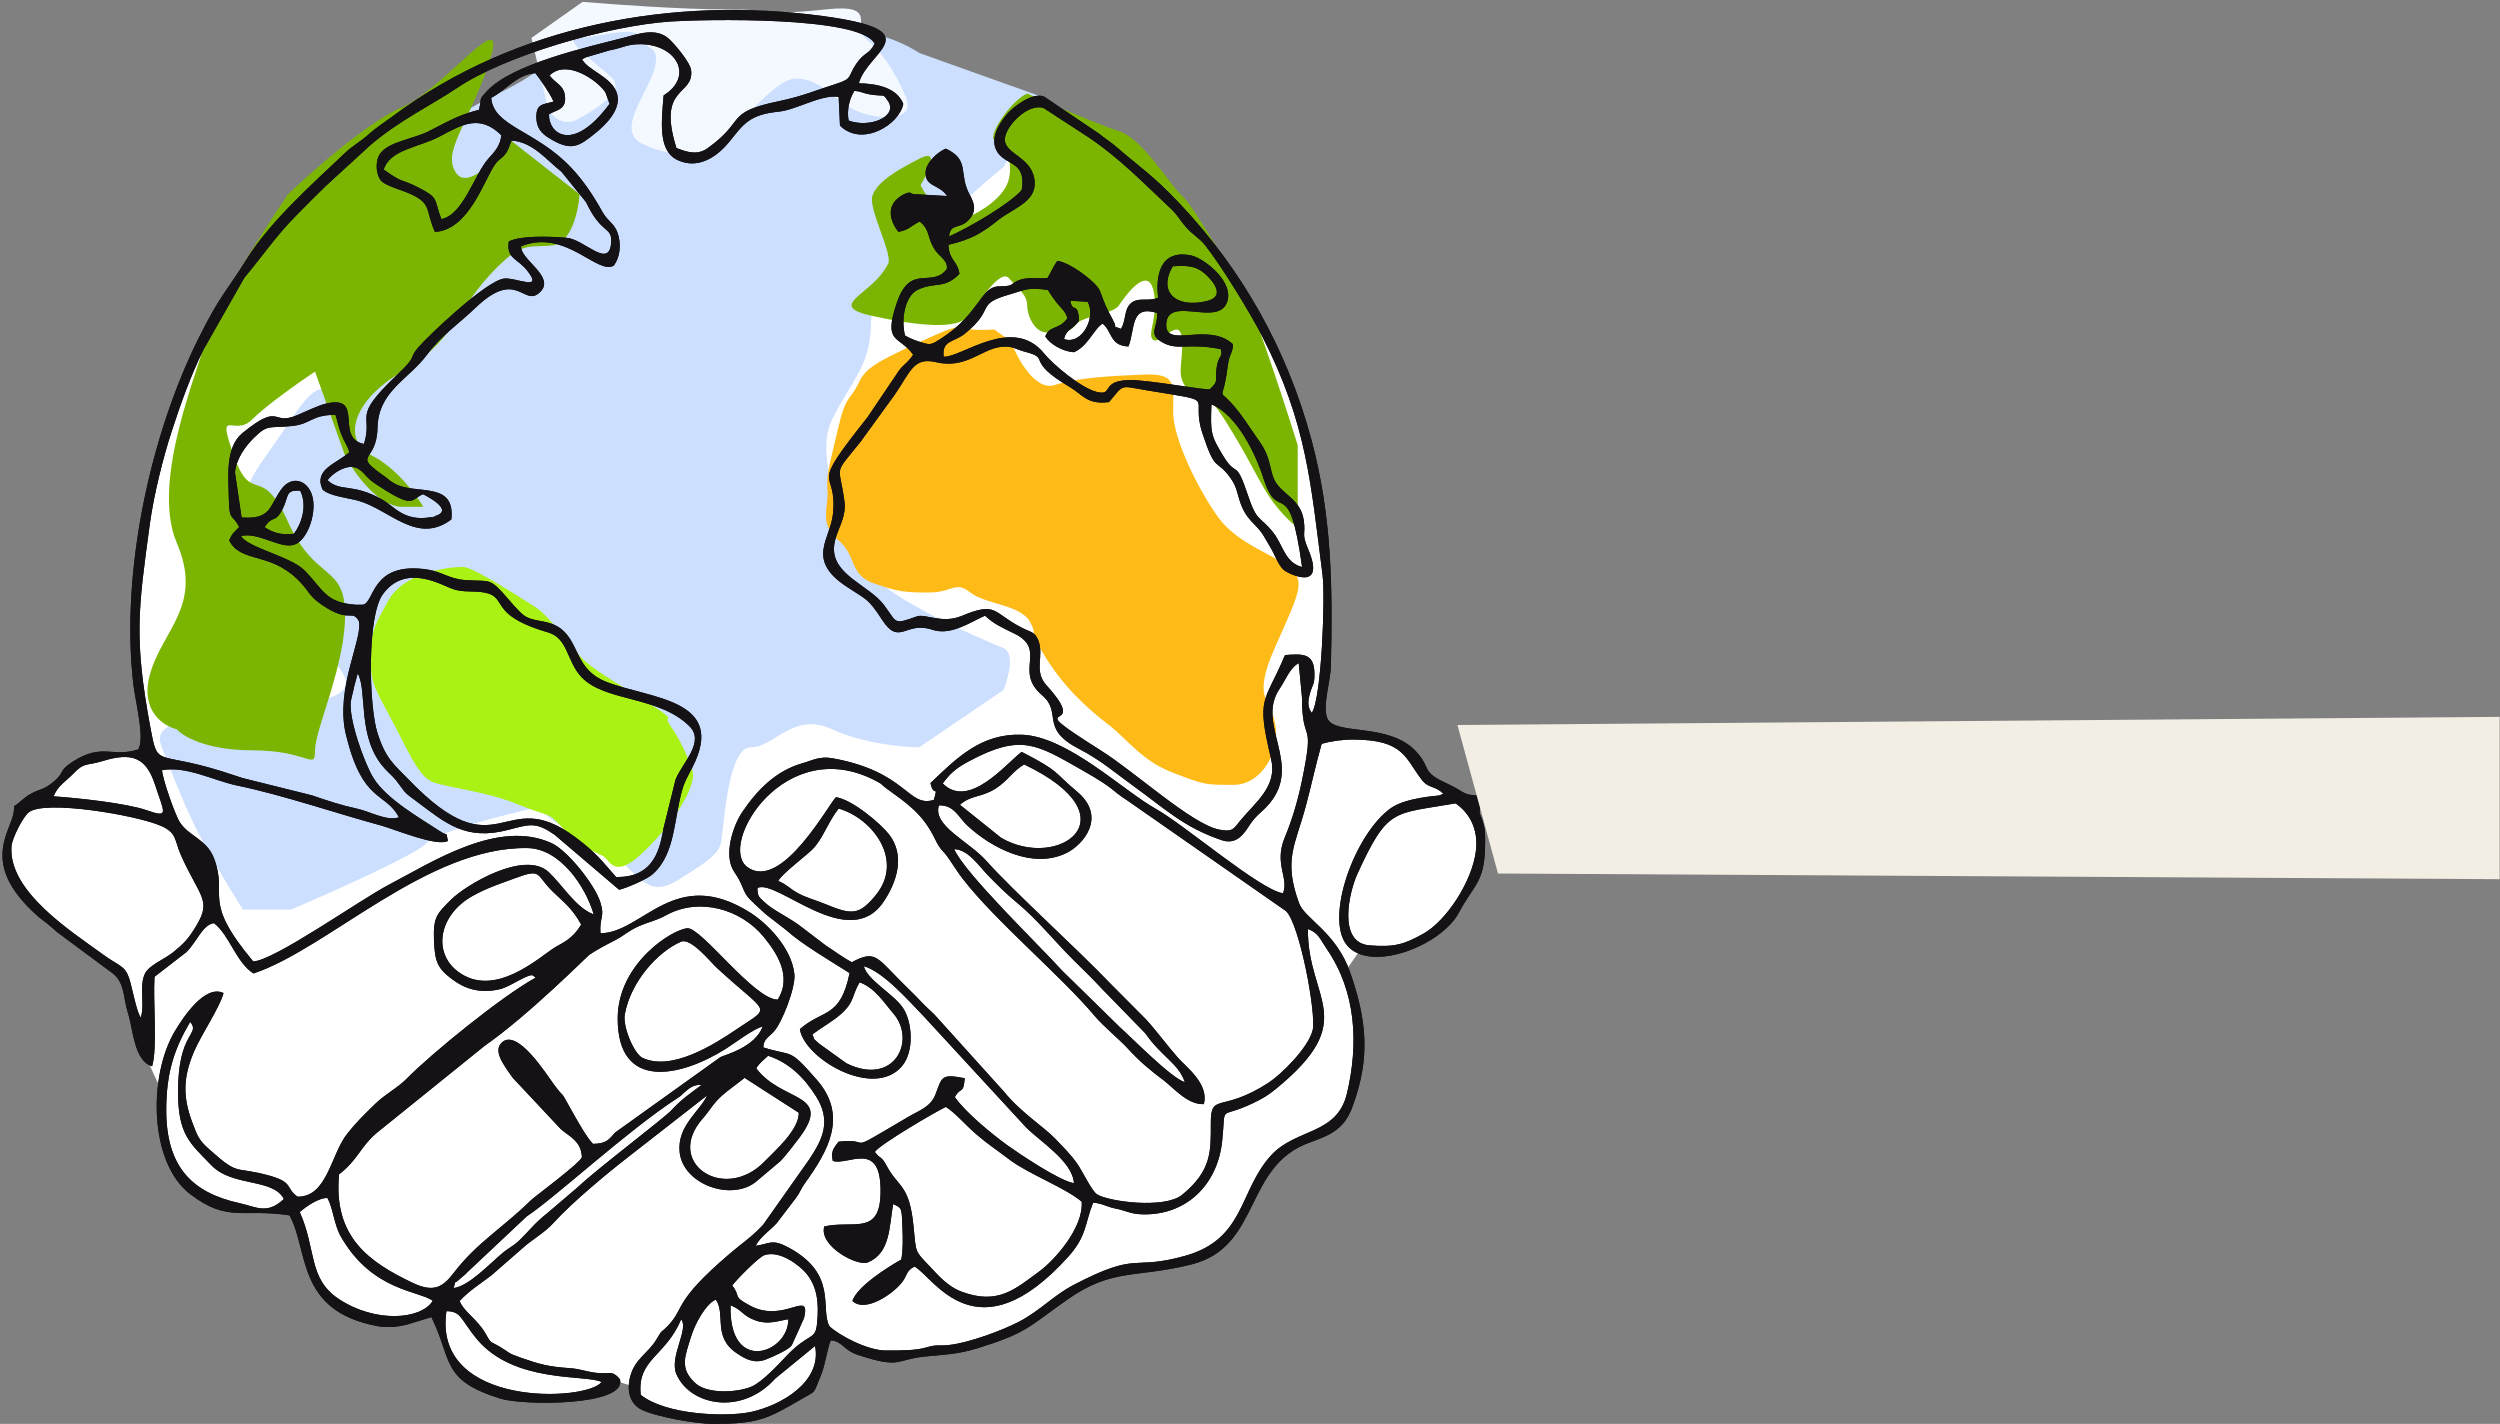 <?xml version="1.0" encoding="UTF-8"?> <svg xmlns="http://www.w3.org/2000/svg" width="762" height="434" viewBox="0 0 762 434" fill="none"><rect x="0" y="0" width="762" height="434" fill="#808080" stroke="none"/> <g clip-path="url(#clip0_294_54)"> <path d="M41.447 182.131C39.468 162.141 53.652 122.012 60.992 104.446L103.793 100.488L154.263 132.403L249.019 57.192L316.065 31.215L320.024 32.699L336.105 42.348L369.999 75.005L385.338 100.488L396.471 126.713L402.656 158.628L404.883 189.553L402.904 220.726L415.274 224.684L424.675 226.169L430.613 232.107L438.282 238.292L445.705 243.487L449.91 247.693L450.9 261.548L444.715 274.907L435.808 284.309L426.902 288.515H415.274L410.326 295.689L413.789 309.049V326.862L407.852 342.696L397.461 347.149L389.297 352.839L381.627 364.22L376.679 374.858L370.494 380.301L363.567 383.765L349.712 386.486L340.558 387.229L329.672 391.929L321.261 397.125L312.107 404.052L299.489 408.753L286.624 411.969L280.192 412.711L271.532 414.195L263.121 411.969L255.946 408.01L251.245 406.526L250.751 412.711L247.534 422.112L242.091 426.566L231.948 431.761L222.794 432.503L207.702 431.761L195.58 427.803L193.848 422.855L188.405 421.123L177.272 425.576L162.922 426.566L147.831 422.855L137.44 413.948L134.471 406.031L133.729 400.588H130.265L122.348 402.32H114.431L102.308 396.877L95.876 390.445L88.701 367.436L87.217 368.426L78.31 368.921L65.445 367.436L55.302 359.272L49.859 347.644L49.364 332.8L44.911 323.151L38.231 298.658L34.52 294.205L25.861 289.257L17.202 281.34L7.553 273.175L2.357 264.022V255.362L6.068 248.93L13.491 243.24L20.913 234.581L27.345 231.612L34.52 229.632H44.911C41.348 222.903 41.117 195.161 41.447 182.131Z" fill="white"></path> <path d="M280.165 16.146L318.642 29.888L305.816 50.959C292.38 61.953 265.507 86.688 265.507 97.682C265.507 111.423 260.01 115.088 253.597 127.914C247.184 140.74 260.01 166.391 265.507 174.636C271.004 182.881 301.236 195.707 305.816 197.539C309.481 199.005 307.343 206.701 305.816 210.365L280.165 227.772C275.279 227.772 263.125 226.672 253.597 222.275C241.688 216.778 236.191 227.772 228.862 227.772C221.533 227.772 220.617 253.423 219.701 257.088C218.784 260.752 214.204 263.5 206.875 268.081C199.546 272.662 196.797 269.913 190.384 263.5C183.972 257.088 180.307 257.088 173.894 253.423C168.764 250.491 165.038 247.316 163.817 246.094C154.045 248.232 133.585 253.423 129.92 257.088C126.256 260.752 100.909 272.051 88.695 277.242H74.037C71.899 273.883 66.524 265.149 62.127 257.088C56.63 247.01 52.966 236.933 49.301 227.772C45.637 218.61 61.211 220.443 67.624 216.778C74.037 213.114 112.514 217.694 104.269 204.868C96.024 192.043 88.695 183.797 80.449 174.636C72.204 165.475 71.288 161.81 74.037 152.649C76.785 143.488 79.533 141.656 88.695 127.914C97.856 114.172 96.94 121.501 104.269 115.088C111.598 108.675 122.591 99.514 125.34 93.101C128.088 86.688 129.92 52.791 134.501 41.798C139.081 30.804 156.488 29.888 170.23 16.146C183.972 2.405 195.881 9.734 214.204 9.734H260.01C268.805 9.734 277.111 14.009 280.165 16.146Z" fill="#CCDFFF"></path> <path d="M280.624 104.092C296.656 96.763 288.411 101.344 303.069 100.428L308.107 104.092C310.092 109.284 315.528 119.209 321.391 117.376C328.72 115.086 337.882 114.628 348.417 114.17C358.952 113.712 357.578 117.376 357.578 125.621C357.578 133.867 365.365 149.441 371.32 157.686C377.275 165.931 388.727 169.137 393.307 173.26C397.888 177.383 396.056 180.589 388.727 197.079C381.398 213.57 387.352 212.653 388.727 220.899C390.101 229.144 384.604 239.221 375.901 239.221C367.198 239.221 367.198 239.221 357.578 235.557C347.959 231.892 343.836 225.479 337.882 220.899C331.927 216.318 324.598 209.905 318.643 200.286C312.688 190.666 316.811 195.247 314.062 189.75C311.314 184.254 300.32 184.254 295.74 180.589C291.159 176.925 290.243 180.589 283.372 180.589C276.501 180.589 274.211 180.589 266.424 177.841C258.637 175.092 261.385 169.596 255.43 164.557C249.475 159.518 252.682 154.479 252.224 149.441C251.766 144.402 253.14 140.738 255.43 130.66C257.72 120.583 259.095 121.957 261.385 117.376C263.675 112.796 264.591 111.421 280.624 104.092Z" fill="#FEBA17"></path> <path d="M303.015 42.712C301.182 40.879 308.511 30.344 313.092 28.512C319.963 31.566 335.171 38.131 341.034 39.963C348.363 42.254 356.608 56.454 360.273 59.66C363.937 62.866 373.556 80.731 377.221 84.853C380.153 88.151 390.657 120.124 395.543 135.698V160.892C393.711 159.518 389.222 155.395 385.924 149.898C381.802 143.028 380.427 139.363 373.556 128.369C366.685 117.376 367.144 123.789 362.563 119.208C357.982 114.628 360.731 111.421 360.273 103.634C359.815 95.847 353.86 105.008 351.569 103.634C349.279 102.26 353.402 96.305 351.569 88.518C349.737 80.731 342.866 90.35 341.034 93.099C339.202 95.847 329.582 96.305 327.75 99.053C325.918 101.802 322.711 101.344 319.047 101.344C315.382 101.344 313.092 96.305 313.092 93.099C313.092 89.892 310.344 88.06 307.595 84.853C304.847 81.647 298.434 92.183 295.228 96.305C292.021 100.428 280.57 99.511 265.912 96.305C251.254 93.099 265.912 89.892 270.492 80.731C272.783 78.441 264.537 63.783 265.912 59.66C267.286 55.537 273.241 51.873 280.57 48.208C286.433 45.277 283.013 52.484 280.57 56.454C281.638 58.438 284.417 63.141 286.982 66.073C289.548 69.004 293.548 67.294 295.228 66.073C298.892 64.546 306.496 60.026 307.595 54.163C308.97 46.834 304.847 44.544 303.015 42.712Z" fill="#7BB501"></path> <path d="M194.966 260.753C186.721 268.082 185.805 261.669 183.514 260.753C181.224 259.837 175.636 256.905 171.605 252.508C166.566 247.011 167.94 249.301 157.863 245.179C147.785 241.056 136.334 240.14 131.753 238.308C127.173 236.476 123.508 226.856 118.469 217.695C113.431 208.534 112.973 207.159 112.973 199.83C112.973 192.501 114.347 190.211 118.469 182.882C122.592 175.553 134.044 172.805 141.373 172.805C145.037 173.263 159.695 182.882 163.36 185.172C167.024 187.463 172.979 195.708 176.643 199.83C180.308 203.953 187.179 207.618 197.256 214.03C207.334 220.443 201.837 217.695 204.127 220.901C206.418 224.108 209.166 229.147 210.998 234.643C212.83 240.14 203.211 253.424 194.966 260.753Z" fill="#AAF114"></path> <path d="M176.643 59.205L155.572 42.714C151.602 48.211 142.746 57.922 139.081 52.792C134.501 46.379 142.746 38.134 149.159 18.895C155.572 -0.343 135.417 27.14 122.591 32.637C112.33 37.035 95.107 52.181 87.778 59.205C80.144 70.504 64.509 94.934 63.043 102.263C61.211 111.424 45.636 146.237 53.882 165.475C62.127 184.714 49.301 192.043 45.636 205.785C42.705 216.779 49.912 221.359 53.882 222.275C55.714 224.413 62.86 228.688 76.785 228.688C94.191 228.688 96.023 235.101 96.023 228.688C96.023 222.275 105.185 203.037 105.185 187.463C105.185 171.888 96.023 177.385 87.778 159.063C79.533 140.74 76.785 154.482 71.288 138.908C65.791 123.334 71.288 133.411 76.785 127.914C81.182 123.517 91.443 116.31 96.023 113.256L105.185 138.908C107.933 144.099 115.262 154.482 122.591 154.482H129.004C126.866 150.817 120.759 142.572 113.43 138.908C104.269 134.327 107.017 122.418 122.591 113.256C138.165 104.095 139.081 94.934 149.159 83.94C159.236 72.947 161.068 75.695 168.397 74.779C174.261 74.046 176.337 64.091 176.643 59.205Z" fill="#7BB501"></path> <path d="M167.023 33.093C165.649 27.138 162.717 14.495 161.984 11.564L177.559 0.57C186.567 1.334 207.882 2.861 221.075 2.861C237.565 2.861 235.274 4.693 251.765 2.861C268.255 1.028 259.552 8.357 263.674 11.564C267.797 14.77 272.378 20.725 276.042 29.428C279.707 38.132 265.507 36.299 259.552 33.093C253.597 29.886 249.932 23.931 242.603 23.931C235.274 23.931 221.075 43.628 217.868 45.919C214.662 48.209 203.21 47.751 195.423 43.628C187.636 39.506 197.713 28.054 199.546 20.725C201.378 13.396 196.797 15.686 195.423 11.564C194.049 7.441 181.681 11.564 176.184 11.564C170.688 11.564 183.055 20.267 186.72 23.931C190.384 27.596 182.139 33.093 176.184 36.299C171.42 38.864 168.092 35.23 167.023 33.093Z" fill="#F4F8FF"></path> <path fill-rule="evenodd" clip-rule="evenodd" d="M183.343 421.227C179.204 427.168 131.76 429.348 136.072 399.641C140.69 399.692 140.331 402.095 145.294 408.088C156.666 421.822 178.676 418.884 183.343 421.227ZM240.279 402.102C240.419 412.434 222.057 419.096 222.68 397.861C226.348 399.294 226.241 401.096 230.542 402.558C234.276 403.827 237.401 402.535 240.279 402.102ZM248.431 410.249C250.62 421.198 238.048 428.376 228.954 430.344C221.3 431.999 202.924 431.286 195.301 425.151C194.128 414.215 202.814 413.596 207.627 402.13C210.058 405.194 203.888 413.587 206.189 418.883C210.343 428.442 226.11 431.577 236.275 420.2L248.43 410.249H248.431ZM223.183 391.806C224.667 389.843 231.27 383.148 232.98 382.575C237.881 380.931 243.988 386.011 245.726 388.098C248.868 391.867 249.778 396.719 249.007 403.661C248.445 408.731 246.538 405.989 239.34 413.687C237.176 416.002 232.257 421.26 229.144 422.602C224.681 424.527 215.742 424.895 212.108 421.728C206.886 417.177 208.924 413.151 210.498 407.813C211.776 403.479 215.116 397.426 218.187 396.113C221.302 400.671 217.086 407.424 224.556 412.461C227.122 414.191 229.864 415.783 233.478 414.353C235.824 413.425 240.283 411.437 241.302 410.081C241.342 410.029 245.039 401.915 245.09 401.692C247.185 392.702 239.026 403.509 228.68 397.992C223.037 394.982 225.97 395.426 223.183 391.805V391.806ZM91.363 369.443C93.196 367.798 97.2 365.021 99.789 365.157C101.528 368.094 101.768 373.186 103.915 376.94C113.445 393.602 127.941 393.42 131.905 396.49C128.346 402.255 114.425 403.318 103.271 395.938C93.855 389.708 96.498 380.847 91.363 369.443ZM266.655 351.119C267.918 348.942 285.392 338.722 288.295 337.386C291.125 339.136 294.355 342.988 297.617 345.771C301.302 348.914 303.539 350.278 307.578 353.367C313.441 357.849 324.48 361.886 329.698 366.256C330.295 374.329 321.243 384.282 316.774 387.536C309.541 392.8 304.178 397.991 292.812 393.592C288.787 392.033 285.947 388.7 283.157 385.75C278.767 381.11 279.261 382.002 278.436 373.682C277.172 360.93 273.816 361.98 270.349 355.522C268.389 351.872 268.598 353.713 266.655 351.119ZM243.473 339.169C243.554 344.407 236.055 350.921 233.032 354.029C220.698 366.706 202.232 354.358 214.268 340.836C216.377 338.466 217.269 336.434 220.078 333.92C221.891 332.297 224.7 330.35 226.951 328.53L243.473 339.169ZM138.247 392.6C139.33 389.318 137.576 392.284 140.391 389.626C141.371 388.702 141.372 388.935 142.478 387.742L160.535 370.762C169.318 364.943 191.428 344.427 206.533 334.671C207.851 333.821 207.289 334.089 208.711 332.861C210.207 331.569 211.447 330.54 213.846 330.686C210.368 333.298 207.654 335.121 204.666 338.379C202.357 340.897 182.266 356.039 176.227 361.747L166.764 369.819C163.072 372.718 161.302 375.153 158.288 378.073C156.528 379.778 155.124 380.295 153.291 381.818C149.406 385.046 142.878 392.083 138.247 392.599V392.6ZM247.619 315.268C250.392 313.176 253.935 311.258 256.481 308.947C260.58 305.224 259.619 303.358 262.005 299.415C266.734 301.112 269.469 305.644 272.31 308.933C279.372 317.117 272.602 331.309 257.968 324.085L249.636 318.081C247.566 316.137 248.57 317.517 247.619 315.268ZM50.671 338.372C50.663 326.636 53.312 319.397 57.961 311.458C61.222 315.465 54.25 314.275 54.264 332.796C54.253 346.01 58.056 348.536 64.39 355.14C70.84 361.866 83.261 359.037 86.521 365.46C81.389 370.276 78.219 367.875 72.889 366.693C58.809 363.573 50.683 355.94 50.671 338.372ZM207.568 287.033C210.586 285.727 216.525 293.199 218.527 295.042C234.39 309.636 235.333 306.403 224.559 313.694C217.868 318.223 204.751 326.659 195.818 322.425C193.336 321.248 189.744 313.028 190.439 309.169C192.214 299.313 200.376 290.145 207.568 287.033ZM177.142 281.807C174.486 286.248 171.724 287.198 169.284 288.676C164.564 291.533 150.715 304.711 139.437 296.029C131.874 290.208 133.724 278.832 144.109 273.05C148.574 270.564 152.058 269.514 157.038 267.661C165.335 264.573 163.167 266.59 168.482 271.759C171.863 275.046 174.43 276.845 177.142 281.807ZM103.346 357.939C109.026 353.572 109.756 349.717 114.585 345.502L147.651 318.822C161.201 309.369 178.931 291.509 179.617 291.034C181.575 289.679 184.439 288.123 187.23 286.714C190.262 285.182 191.539 283.678 194.764 282.291C198.411 280.723 199.547 280.841 203.244 278.849C213.184 273.492 225.802 277.055 232.768 285.555C236.411 290.002 241.649 297.375 237.045 304.688C229.911 304.729 213.79 282.735 209.568 282.937C205.133 283.15 188.251 293.557 188.27 310.489C188.296 332.416 207.186 328.437 221.08 319.766C223.669 318.15 229.839 313.418 232.464 312.895C230.151 319.238 220.93 321.524 219.589 322.209L187.533 345.168C185.52 347.387 184.895 348.57 180.742 348.658C179.06 347.028 176.055 341.741 174.817 339.537C169.517 330.103 173.17 336.424 168.755 330.434C166.527 327.412 157.662 313.285 152.955 317.768C150.351 320.249 153.102 324.073 156.305 328.539L170.957 344.177C173.928 346.644 177.142 347.944 177.37 352.713C176.813 354.497 162.783 364.893 161.918 365.748C153.351 374.215 145.527 378.608 138.476 387.748C135.181 392.019 132.567 394.263 125.743 390.998C112.403 384.616 101.55 377.035 103.346 357.939ZM237.2 268.519C238.282 266.354 245.873 260.7 247.743 258.772C250.873 255.544 252.572 250.175 255.632 246.449C266.003 249.448 275.782 262.284 266.774 273.035C261.82 278.949 259.68 278.928 251.538 275.556C248.873 274.452 245.991 273.69 243.511 272.4C240.696 270.936 240 269.678 237.2 268.519ZM39.342 298.105C37.995 294.22 36.326 294.524 31.391 290.927C21.547 283.752 2.421 271.629 3.504 257.883C3.694 255.474 6.987 249.043 8.733 247.619C13.567 243.677 41.718 248.468 49.095 251.735C54.035 253.923 53.089 256.04 55.199 260.755C60.847 273.372 64.543 274.304 59.901 282.063C57.352 286.324 56.05 287.54 52.88 290.169C50.251 292.35 45.5 294.125 44.222 296.682C42.306 300.515 44.212 306.064 42.916 310.147C41.624 308.603 40.237 300.691 39.342 298.105ZM443.649 244.863C447.883 247.767 450.633 252.682 449.871 259.238C448.787 268.557 440.89 280.695 433.758 284.639C428.103 287.765 425.099 288.806 417.334 288.133C407.631 287.291 411.207 271.869 413.775 266.269C423.07 245.995 424.635 248.211 443.649 244.863ZM361.131 329.853C356.911 328.554 344.926 316.257 341.391 313.144L323.689 295.8C317.291 288.657 293.84 266.04 290.852 258.814C295.108 258.934 298.517 264.094 301.016 266.685C303.82 269.589 306.781 272.506 310.04 275.19C316.122 280.2 321.669 287.162 327.432 292.855C330.491 295.876 333.034 298.324 336.138 301.669L349.122 314.985C354.1 322.205 359.252 324.106 361.131 329.853ZM292.577 245.294C296.109 242.234 298.939 243.2 303.422 240.381C307.187 238.013 308.937 234.731 312.197 233.019C345.918 249.133 322.542 265.463 305.177 255.388L292.577 245.294ZM16.355 242.726C17.56 239.456 20.225 238.043 22.394 235.768C25.76 232.237 26.241 233.517 31.253 231.975C40.154 229.237 44.524 230.775 47.261 239.205C50.096 247.937 51.734 249.401 44.497 246.896C38.636 244.867 23.916 243.224 16.355 242.726ZM280.748 305.294C279.646 304.108 278.423 302.881 277.182 301.686C267.059 291.938 267.36 289.211 259.615 293.286C256.85 291.813 254.782 290.18 251.678 288.173L244.435 282.65C240.603 279.608 235.687 277.552 232.993 274.957C231.437 273.458 230.851 273.3 230.876 270.654C236.766 267.696 258.726 290.653 269.353 274.798C273.366 268.811 275.946 260.829 271.056 254.427C268.596 251.209 259.951 243.79 254.835 242.984C253.008 244.316 238.273 271.987 227.775 264.265C218.61 257.524 239.311 222.973 267.378 238.235C269.693 239.494 267.977 238.699 270.095 240.244C276.347 244.799 281.176 247.89 284.96 255.668C286.836 259.523 287.173 258.766 289.224 261.748C290.873 264.146 291.946 265.918 293.466 267.886C303.372 280.719 323.214 297.261 333.696 309.703C336.406 312.921 341.082 316.684 343.747 319.582C347.559 323.727 350.408 326.069 354.714 329.311C357.673 331.539 362.038 336.831 366.952 336.533C368.531 330.359 361.606 325.288 359.13 322.497C355.585 318.5 352.528 314.223 349.355 310.761L338.628 299.978C328.488 289.346 309.001 271.764 300.595 262.351C295.282 256.4 284.168 251.688 286.184 245.477C290.825 245.332 292.149 249.089 294.702 251.487C301.985 258.324 314.82 265.242 325.314 259.867C330.003 257.466 337.642 249.031 328.146 241.161C320.952 235.2 323.467 235.378 311.399 229.169C306.845 232.55 295.349 246.897 287.347 238.787C289.9 235.235 292.096 233.748 295.698 231.839C311.275 223.586 316.033 226.894 329.792 234.711C340.387 240.73 338.406 240.677 343.643 244.002L391.982 277.704C396.201 281.765 401.283 309.262 400.094 314.02C398.748 319.403 390.474 327.535 386.676 330.006C372.328 339.338 369.031 332.86 369.053 342.3C369.074 350.879 369.348 356.788 360.313 364.18C354.99 368.535 337.905 366.262 334.375 364.034C332.783 363.029 330.019 357.161 328.416 354.819C326.44 351.932 323.948 349.521 321.722 347.168C318.279 343.528 311.091 339.06 305.955 332.667L284.787 309.214C283.129 307.579 282.32 306.987 280.748 305.294ZM187.775 267.303C183.372 262.316 181.759 259.963 175.444 255.238C153.102 238.524 152.381 266.485 124.548 237.608C120.183 233.08 117.539 231.37 114.993 223.215C112.503 215.237 111.763 187.914 116.698 181.114C121.044 175.127 127.18 175.241 133.489 177.657C137.555 179.213 138.287 180.223 143.288 180.272C157.56 180.413 145.765 186.558 167.054 192.756C173.194 194.544 172.659 201.53 177.266 206.407C184.383 213.94 200.806 212.069 210.138 221.351C214.976 226.163 207.972 232.453 205.902 237.635L202.245 252.424C201.231 257.73 199.896 267.6 187.775 267.302V267.303ZM80.653 160.712C83.068 156.821 83.79 159.707 86.069 155.29C88.126 151.306 86.817 149.208 91.514 149.588C93.787 154.175 91.825 159.763 89.589 162.692C85.653 163.079 83.673 162.566 80.653 160.712ZM128.959 150.635C129.098 150.761 138.912 155.418 132.648 157.279C128.564 158.491 136.61 156.692 131.311 157.634C123.187 159.077 120.174 154.361 116.626 152.339C107.372 147.064 103.753 150.079 99.841 146.372C101.232 144.384 104.736 142.096 107.38 142.334C110.384 142.604 111.191 145.284 113.888 147.095C126.616 155.637 124.923 152.254 128.959 150.636V150.635ZM380.299 150.75C376.586 139.593 377.001 145.795 372.877 139.032C368.997 132.668 368.942 131.88 369.249 123.246C376.947 126.429 382.605 137.987 385.141 145.901C389.786 160.398 392.815 143.481 396.872 172.811C391.598 171.518 391.142 166.145 387.991 162.21C383.817 156.995 383.167 159.37 380.299 150.75ZM287.642 108.721C286.964 103.709 290.863 104.285 293.943 101.818C303.856 93.882 296.763 92.861 308.025 89.651C312.748 88.305 313.024 87.55 319.365 88.369C323.412 94.78 324.463 93.969 325.351 96.977C322.774 100.719 319.983 98.984 318.598 102.553C320.067 104.879 323.792 107.115 327.332 107.363C331.66 105.486 333.548 100.037 336.096 98.647C339.098 101.167 338.263 105.389 343.956 105.597C346.061 100.244 344.444 92.83 352.64 95.383C353.129 99.782 349.375 101.859 354.753 104.592C359.21 106.857 362.36 104.484 372.082 106.421C372.883 108.929 371.284 108.199 370.789 112.299C370.288 116.443 371.56 115.999 368.768 118.639C367.703 119.07 349.431 115.638 343.992 115.837C335.271 116.157 339.543 120.77 334.235 119.44C329.516 118.257 321.033 111.172 318.22 107.714C308.639 95.936 292.914 109.079 287.642 108.721ZM328.896 97.773C328.614 91.66 326.901 95.671 326.244 91.67L331.49 91.979C334.188 96.564 329.828 105.272 324.325 103.351C325.045 100.194 326.898 100.58 328.896 97.773ZM357.463 81.154C362.297 80.889 364.751 81.056 367.632 83.761C370.515 86.468 373.048 90.412 368.049 91.697C358.723 94.096 352.746 89.231 357.462 81.154H357.463ZM319.256 84.759C316.534 84.937 313.418 84.418 310.914 85.276C307.547 86.429 309.707 87.228 304.643 87.28C298.602 87.342 299.076 95.342 286.618 103.341C284.081 104.97 283.557 105.138 281.523 104.552C279.285 103.908 277.365 103.189 275.845 102.258C274.537 96.915 275.998 90.081 279.749 88.315C285.104 85.793 287.846 88.254 292.458 83.433C291.683 79.189 289.305 79.457 289.08 74.633C296.299 72.884 299.25 71.066 304.451 66.917C308.405 63.764 315.703 61.596 315.384 55.611C314.957 47.597 305.861 47.148 306.292 42.192C306.628 38.334 313.27 31.422 318.034 32.897L332.076 42.031C341.68 48.6 348.449 55.732 356.38 63.134C359.212 65.778 358.826 66.102 361.476 69.202C363.409 71.465 365.397 72.373 367.212 74.623C372.041 80.608 381.053 95.336 384.731 102.528C398.373 129.197 399.502 147.335 403.091 175.066C403.995 182.054 402.799 212.966 399.832 217.297C398.387 215.47 398.682 213.454 399.306 211.243C400.1 208.432 400.687 208.844 400.642 205.302C400.563 199.113 397.217 199.236 391.667 199.664C385.434 214.571 382.775 211.978 387.426 231.321C389.441 239.702 382.659 244.482 377.883 250.304C376.012 252.585 375.753 253.714 371.526 252.848C363.168 251.136 346.118 235.433 335.674 228.832C308.461 211.632 333.776 225.19 318.969 208.885C314.879 204.38 318.463 199.927 316.394 194.935C315.085 192.381 314.586 192.964 311.199 191.197C302.344 186.577 303.863 183.279 293.042 187.765C287.207 190.184 281.936 187 279.516 187.86C272.118 190.489 273.593 189.907 269.41 184.373C264.806 178.281 253.42 175.207 254.232 166.454C254.661 161.827 258.099 158.163 257.392 152.842C255.826 141.033 253.764 145.293 262.261 134.698L272.657 120.377C277.512 113.382 278.388 108.771 285.223 110.383C294.457 112.56 298.991 106.443 305.103 105.724C308.555 105.319 309.594 106.483 312.349 107.198C320.743 109.377 311.913 109.618 326.184 118.041C330.044 120.319 331.292 123.395 338.02 122.557C342.841 116.91 341.03 117.56 349.811 119.017C372.112 122.717 362.595 120.137 366.464 131.948C370.596 144.559 370.59 139.479 375.036 145.665C377.113 148.554 376.96 150.284 378.219 153.671C379.387 156.811 380.932 158.415 382.741 160.27C384.983 162.571 385.532 164.048 387.261 166.917C388.85 169.553 389.55 172.278 391.464 173.862C392.539 174.752 404.38 180.76 398.735 167.421C396.551 162.262 398.089 163.235 397.365 158.45C396.366 151.85 390.317 150.617 388.287 145.948C387.258 143.582 387.121 140.54 385.627 137.482C384.47 135.116 383.19 133.681 381.559 131.2C369.89 113.445 372.305 126.472 374.146 112.066C374.768 107.199 375.634 108.229 375.826 104.943C368.215 97.881 355.089 106.515 355.48 98.744C355.917 90.07 370.7 99.429 373.844 92.496C376.7 86.197 367.043 78.7 363.076 77.867C350.412 75.21 353.021 90.723 353.021 90.724C349.753 92.113 346.864 90.296 344.483 92.646C342.611 94.494 343.205 97.819 341.673 100.25C338.43 98.872 341.079 100.83 339.045 97.194C335.526 90.902 336.001 89.347 334.491 87.434C332.566 84.995 326.089 80.018 322.275 79.507C321.099 81.085 320.288 83.125 319.256 84.759ZM116.948 51.671C118.951 45.491 127.67 44.992 134.085 41.564C140.894 37.926 146.242 34.779 152.789 41.209C152.531 44.469 150.652 46.342 148.855 48.358C144.515 53.23 141.263 65.444 134.535 66.786C132.087 60.443 134 60.479 127.416 57.095C122.005 54.315 123.069 56.106 116.948 51.671ZM258.662 36.739C258.102 33.868 258.754 30.34 260.411 27.71C263.358 27.953 262.208 28.389 266.082 28.91C269.935 29.426 268.992 28.425 270.767 30.937C273.615 35.707 264.865 39.082 258.662 36.739ZM167.347 34.835C169.617 33.405 173.06 33.512 172.091 28.59C171.567 25.925 169.119 25.22 167.512 22.998C171.808 18.697 179.229 22.673 182.913 26.27C185.115 28.421 184.496 28.41 185.797 31.648C174.339 47.124 167.046 40.392 167.348 34.835H167.347ZM121.601 249.102C117.995 250.415 112.902 247.358 108.711 246.452C103.92 245.417 99.882 244.074 95.097 242.424L73.957 237.155C72.258 236.615 68.987 235.513 67.414 235.025C47.25 228.764 48.144 234.241 45.798 221.539C40.843 194.726 42.081 185.845 45.701 159.506C46.889 150.862 49.652 139.759 52.233 131.774C55 123.219 58.216 114.268 62.04 106.544L74.461 84.679C80.422 77.551 83.909 72.139 90.388 65.577C93.775 62.145 95.925 59.962 99.167 56.808L112.879 44.241C121.848 36.587 131.833 31.86 139.306 26.808C153.756 17.037 185.281 7.772 204.709 6.53C213.832 5.947 262.199 4.764 266.604 13.325C264.832 16.735 263.466 15.787 260.972 19.482C258.34 23.382 259.913 23.951 255.02 25.502C248.537 27.559 244.703 29.312 237.381 30.841C220.724 34.32 227.623 36.621 215.722 45.142C212.562 47.405 209.519 46.411 206.173 45.112C200.189 25.963 211.464 29.429 210.667 21.476C210.425 19.056 205.651 13.405 203.81 11.778C199.846 8.276 194.297 10.419 190.09 11.509C179 14.379 155.993 19.44 148.306 27.894C145.718 30.742 146.963 29.427 145.997 33.458C138.817 35.328 136.229 37.293 130.33 40.171C125.792 42.385 117.976 43.313 115.703 47.075C114.193 49.575 114.682 53.717 116.41 55.339C117.702 56.552 121.904 57.822 123.63 58.505C132.028 61.826 129.396 63.641 132.569 70.687C142.904 70.146 147.564 54.85 150.775 50.288C152.253 48.187 152.633 48.698 153.947 47.046C155.093 45.604 155.137 44.584 155.926 42.866C162.317 43.199 166.576 48.755 171.173 52.393L178.643 61.636C183.358 71.644 186.605 68.919 186.286 73.875C185.746 82.247 178.12 72.941 172.744 72.485C167.448 72.037 158.771 71.736 155.084 73.591C154.279 78.979 157.694 78.57 160.879 82.721C165.58 88.845 157.307 84.525 153.697 84.903C148.206 85.478 130.419 102.47 127.493 105.882C124.143 109.789 127.854 107.772 120.889 114.407C106.908 127.729 113.859 125.861 110.944 135.318C101.82 133.59 111.407 120.111 99.248 123.047C97.061 123.575 92.832 125.56 90.709 126.487C82.6 130.026 85.833 122.312 73.925 131.979C68.599 136.302 69.622 145.317 69.748 151.993C69.879 159.013 70.751 156.497 72.924 160.618C71.438 162.259 70.888 162.308 69.855 164.695C73.222 171.505 81.82 168.274 90.32 176.244C94.465 180.13 93.604 181.242 98.126 184.356C106.554 190.158 107.173 185.595 109.334 189.212C110.883 194.282 101.953 209.785 105.468 224.051C110.633 245.006 117.301 241.127 121.601 249.102ZM177.426 18.105C177.601 17.967 177.867 17.845 178.008 17.775C178.148 17.707 178.421 17.545 178.595 17.466L185.732 15.367C189.975 14.573 191.061 13.476 195.083 13.476C206.144 13.476 211.696 23.174 202.263 29.09C201.603 37.364 200.526 46.037 206.603 48.829C213.768 52.12 219.749 46.387 222.431 43.046C226.684 37.747 228.441 34.962 237.309 34.038C242.917 33.453 250.24 28.726 255.614 29.525L256.026 38.283C262.807 45.012 274.251 37.883 275.316 31.648C273.357 26.828 267.693 25.522 261.783 25.375C264.364 15.579 284.229 9.377 250.701 4.876C205.021 -1.256 157.227 7.57 119.87 35.313C117.228 37.275 114.616 38.915 112.576 40.766C109.909 43.187 107.493 44.427 105.424 46.386C95.397 55.884 82.291 67.527 75.155 79.028C69.188 88.644 67.233 89.696 60.681 102.785C45.763 132.586 36.739 174.367 40.622 208.443C41.205 213.561 44.266 225.317 42.118 228.425C34.099 231.015 31.217 226.279 22.037 232.246C17.611 235.124 19.917 235.381 16.23 238.363C12.859 241.089 12.504 240.162 8.919 242.215C7.844 242.831 6.533 244.065 5.416 244.952C3.988 246.086 4.4 245.01 4.225 247.155C3.734 253.184 -6.622 262.795 10.94 278.735C12.32 279.988 12.814 280.277 14.486 281.585C15.698 282.533 16.271 283.175 17.459 284.154L34.381 296.699C38.106 299.629 37.483 304.066 39.029 308.843C40.494 313.369 40.875 323.522 46.366 324.994C48.054 319.339 46.615 305.171 47.098 297.724L56.858 290.175C60.342 286.567 61.697 281.919 65.222 281.372C69.95 285.003 72.014 293.435 77.26 296.708C99.865 289.21 130.342 257.903 160.869 258.495C170.667 258.684 178.425 270.026 180.97 278.717C175.594 276.78 171.545 269.867 167.249 265.828C159.941 258.956 141.912 269.75 137.389 274.306C133.321 278.401 131.982 279.403 132.275 286.607C132.535 293.017 133.288 295.092 137.785 298.464C141.576 301.308 146.004 302.844 151.911 301.611C154.078 301.159 155.982 299.968 158.012 298.901C162.764 296.4 162.185 297.263 163.263 298.005C153.205 303.453 131.426 321.171 124.058 328.692C121.14 331.669 117.472 333.42 114.333 336.496C111.172 339.594 108.661 341.981 105.845 345.539C100.831 351.871 99.781 364.845 90.717 364.756C87.092 362.318 89.482 360.439 82.524 358.448C71.021 355.159 73.318 358.868 63.707 350.253C60.622 347.488 60.175 346.338 58.526 341.889C55.621 334.051 55.872 328.131 59.187 320.411C61.359 315.353 67.071 306.921 68.129 302.681C62.429 299.94 55.693 310.269 53.228 314.429C45.214 327.958 45.386 354.345 57.971 363.969C69.498 372.784 74.135 368.241 88.241 370.445C94.156 381.136 90.184 399.499 114.909 404.174C118.188 404.794 121.356 404.415 124.135 403.704L131.498 401.46C137.996 414.75 134.333 420.649 152.567 426.317C159.434 428.452 191.382 428.628 188.933 420.341C186.283 417.338 185.755 419.045 181.099 418.368C178.153 417.94 176.925 417.243 173.573 417.009C167.024 416.55 164.422 415.808 158.708 413.815C154.443 412.328 155.509 412.361 152.4 410.521C149.121 408.58 149.94 409.868 147.885 406.298C145.461 402.086 141.286 399.75 140.098 396.532C143.234 393.211 146.114 391.536 149.803 388.705L159.171 380.531C162.307 377.661 165.836 375.92 168.805 372.641C174.347 366.524 185.057 357.613 191.67 352.499L215.523 333.887C213.431 338.633 206.398 343.1 207.137 351.035C208.081 361.174 223.473 366.477 230.861 359.821L237.787 353.976C239.086 352.778 242.487 348.308 243.516 346.948C254.144 332.89 238.363 336.136 230.504 325.627C231.413 324.037 232.768 323.084 234.121 321.791C240.53 323.934 244.989 328.273 248.715 334.144C253.479 341.651 250.741 347.229 246.681 353.352L232.511 373.43C231.691 374.325 230.156 375.768 229.28 376.527C227.026 378.483 224.793 380.102 222.252 382.277C204.864 397.168 209 398.464 203.518 404.167C201.354 406.418 201.943 405.03 200.213 408.046C197.631 412.551 193.419 414.054 192.013 419.856C190.897 424.456 192.325 428.012 195.444 429.621C199.645 431.787 212.033 433.999 217.391 434C230.888 433.999 233.785 432.59 244.17 426.514C249.112 423.622 247.694 425.243 250.275 419.056C251.53 416.049 252.418 409.921 253.241 408.534C256.996 408.941 256.961 411.483 261.506 412.981C274.703 417.328 272.819 414.369 281.983 413.464C288.076 412.864 291.897 412.807 297.935 410.946C313.074 406.277 313.361 404.523 325.319 396.122C339.096 386.443 346.075 389.65 363.115 385.411C384.509 380.09 378.974 355.363 399.295 348.2C406.074 345.811 409.842 343.828 412.258 337.271C417.75 322.367 416.609 310.992 411.539 296.414C407.248 284.076 397.712 280.061 395.975 275.33C391.084 262.015 394.815 257.63 398.005 245.724C399.723 239.311 401.113 232.743 402.848 226.709C405.713 225.909 409.104 225.398 412.577 225.416C428.055 225.499 428.251 231.128 433.465 237.815C435.438 240.344 437.719 239.52 439.912 241.974L438.643 242.467C438.387 242.535 428.565 243.096 424.047 246.247C412.891 254.028 403.464 280.292 410.767 288.366C418.124 296.498 439.403 288.167 444.718 278.086C449.219 269.549 452.638 269.056 452.667 257.111C452.676 253.927 452.729 252.969 451.946 250.329C451.023 247.217 450.596 248.806 451.468 244.855C500.664 244.863 586.191 246.95 634.014 246.95C650.231 246.95 698.253 246.012 707.095 243.425L493.042 242.926C480.701 242.926 467.912 242.96 455.594 242.66C444.093 242.38 448.546 242.251 440.628 238.611C433.112 235.156 436.275 234.154 431.742 229.172C423.401 220.005 406.835 224.36 404.569 218.931C403.017 215.211 405.546 207.821 405.659 202.953C406.225 178.773 405.968 157.131 399.659 133.778C392.314 106.59 378.75 82.38 359.712 62.212C351.325 53.327 348.165 51.6 340.382 44.873C338.37 43.135 336.604 42.075 334.971 40.731L318.271 29.457C314.824 27.952 308.932 32.507 307.132 34.565C304.211 37.906 301.379 42.872 304.252 46.708C307.086 50.493 312.901 49.426 311.409 57.94C307.667 62.211 295.333 69.407 289.275 72.061C289.666 67.965 292.394 69.954 295.134 67.163C297.601 64.652 297.216 62.342 295.607 59.433C292.004 52.918 295.832 48.865 288.294 45.295C285.913 46.261 282.266 49.446 282.118 52.463C281.894 57.063 286.345 56.092 288.646 59.75L279.497 59.221C276.856 59.328 278.187 57.96 275.401 59.276C270.074 62.108 270.85 66.814 273.822 70.669C277.096 70.127 277.825 68.672 280.327 67.534C283.394 69.971 282.593 71.991 284.471 75.342C286.27 78.553 288.906 79.024 288.598 81.994C284.054 88.029 277.488 80.022 273.317 92.375C269.036 105.052 274.211 102.17 278.326 108.13C276.134 111.333 275.203 110.96 273.364 113.92L264.377 127.237C245.663 150.766 255.38 141.787 253.89 156.64C253.121 164.309 245.671 170.457 257.695 178.572C264.133 182.917 264.406 182.04 268.856 188.903C274.168 197.096 275.994 189.176 284.151 191.941C289.736 193.835 295.53 189.774 300.244 187.646C302.799 190.154 305.526 191.319 309.237 193.144C319.262 198.078 308.927 204.522 317.594 211.868C324.01 217.304 316.645 221.991 329.028 228.341C335.459 231.639 340.2 235.787 346.029 239.985C355.197 246.587 360.802 252.147 372.279 256.054C376.073 257.346 378.39 255.378 380.472 252.097C383.028 248.07 384.33 247.987 386.888 244.953C397.156 232.774 382.62 220.668 390.066 209.876C391.748 207.438 393.15 203.559 395.846 202.12L396.837 212.505C396.86 228.098 401.043 217.907 396.652 238.8C395.478 244.389 393.685 250.275 391.594 255.279C388.23 263.328 392.921 267.559 391.066 272.256C384.336 271.438 360.974 251.382 352.291 246.535C342.235 240.921 325.344 224.407 311.419 223.939C299.038 223.523 291.604 231.047 283.604 238.684C284.601 243.325 286.051 238.876 284.638 243.798C276.704 246.297 276.538 235.206 253.76 231.124C249.746 230.405 247.614 231.786 244.61 232.631C236.469 234.922 230.726 240.856 226.188 247.597C223.615 251.42 220.283 260.628 223.821 265.777C226.422 269.563 226.212 270.975 227.702 273.09C228.677 274.473 231.491 276.816 233.34 278.603L239.625 283.478C244.503 287.887 253.288 292.987 258.954 296.594C256.095 310.505 250.869 307.487 243.799 313.676C245.109 322.597 266.227 335.142 274.905 324.985C278.763 320.471 278.118 311.269 275.073 306.988C272.109 302.822 264.358 298.7 263.286 294.496C269.216 296.195 276.707 304.767 281.306 309.506L312.631 343.501C316.72 347.749 326.988 353.978 327.326 360.626C322.949 359.973 310.367 351.463 307.053 349.082C302.468 345.785 294.249 339.04 291.031 334.391C292.971 330.95 293.573 333.864 294.062 328.642C286.909 327.269 287.181 328.134 285.163 333.504C283.706 337.382 280.288 338.401 276.816 340.439C255.988 352.67 267.067 346.643 255.573 347.988C254.193 349.939 253.154 350.766 253.832 353.835C258.465 355.463 268.817 346.967 268.385 363.894C268.059 376.7 259.921 371.831 251.24 373.821C249.507 379.749 261.283 386.093 264.509 384.777C271.364 381.979 271.02 373.974 272.228 367.005C274.94 368.241 274.833 368.106 275.06 374.186C275.186 377.532 275.281 380.608 274.719 383.894C270.389 386.353 261.216 392.152 259.818 396.532C263.73 400.292 272.45 394.272 275.148 390.558C276.583 388.582 276.185 387.373 278.733 386.042C284.469 389.032 297.614 414.187 325.694 382.942C331.278 376.729 330.703 372.711 333.185 366.577C335.882 366.728 337.509 367.916 340.059 368.381C342.925 368.903 344.458 370.005 348.005 370.127C361.453 370.589 371.091 361.198 372.508 347.883C373.772 336.001 371.12 341.376 381.794 336.304C384.662 334.943 386.369 333.949 388.719 332.037C414.958 310.695 398.451 304.885 398.656 283.163C401.897 284.342 402.305 286.199 404.379 289.215C413.388 302.313 414.125 318.189 410.555 333.262C407.522 346.07 394.992 343.81 387.376 352.204C377.575 363.008 379.519 377.617 361.301 382.754C344.655 387.449 347.471 381.085 327.223 391.653C321.148 394.824 317.019 399.492 310.579 402.869C305.703 405.426 295.174 409.392 289.061 409.973C285.819 410.281 285.539 409.745 282.504 410.661C279.012 411.715 274.079 411.63 269.97 411.63C264.489 411.63 255.81 407.094 252.801 404.218C249.909 398.865 255.507 388.275 240.162 380.148C235.182 377.511 234.589 379.152 230.32 379.72C231.696 377.031 234.601 375.118 236.726 372.84L242.586 365.156C243.84 363.484 244.14 362.304 245.303 360.694C252.396 350.86 258.585 340.125 248.959 329.122C240.197 319.106 242.035 322.208 232.655 319.253C232.741 316.763 234.086 316.325 235.777 314.537C238.371 311.796 242.545 300.917 242.139 296.968C241.313 288.924 233.859 281.518 228.878 278.315C205.723 263.424 195.842 284.488 183.017 284.442C182.691 279.297 184.476 279.639 182.945 274.893C181.237 269.603 173.029 259.248 168.131 256.996C151.923 249.545 131.928 262.646 118.451 269.712C109.603 274.352 83.476 292.865 77.173 293.039C61.25 273.996 69.595 273.462 65.311 261.827C63.072 255.744 57.753 255.057 54.874 250.718C53.364 248.44 49.535 237.398 49.384 234.764C56.806 233.356 65.115 237.963 72.481 239.478C85.862 242.23 102.964 248.042 116.126 251.612C120.158 252.705 133.183 258.197 136.542 256.314C135.744 253.07 136.714 255.064 134.237 253.445C127.742 249.198 117.874 243.591 113.846 237.162C111.133 232.832 106.106 218.91 106.961 213.634C107.16 212.405 107.662 210.817 107.964 209.194L109.04 205.241C112.099 210.812 108.65 225.038 117.406 234.399C119.385 236.514 119.948 236.618 121.914 239.432C123.758 242.069 124.158 242.166 126.808 244.142C135.865 250.892 141.846 256.387 154.995 252.924C161.706 251.157 163.393 250.529 169.065 254.455L188.708 271.201C190.779 270.752 197.084 268.072 198.879 266.51C204.926 261.246 205.377 252.415 207.07 244.349C208.19 239.011 208.776 238.277 210.998 233.981C221.9 212.9 197.931 213.062 184.646 207.759C175.485 204.102 176.561 196.123 171.172 191.799C167.375 188.752 163.346 189.803 160.029 187.807C158.262 186.743 154.577 182.12 153.034 180.456C149.036 176.142 148.751 177.309 141.687 176.793C137.051 176.454 134.579 174.266 130.431 173.618C112.882 170.876 114.241 183.959 110.546 184.317L108.704 184.338C99.076 183.763 98.633 179.714 92.756 173.811C88.526 169.564 75.308 166.877 73.468 163.374C78.825 162.106 85.316 167.341 89.61 166.046C93.481 164.879 96.303 157.275 95.388 152.076C94.412 146.527 89.056 144.396 85.644 149.272C81.966 154.529 82.616 158.329 73.642 157.735L71.618 143.999C71.986 139.812 74.895 135.956 77.206 133.639C81.729 129.104 81.873 130.631 89.144 129.831C94.903 129.196 94.867 126.466 102.246 126.438C102.825 128.192 103.178 130.181 103.991 132.276C105.019 134.927 105.742 135.436 106.491 137.823C102.558 141.387 95.559 143.001 98.284 149.148C100.106 151.151 106.34 151.834 109.091 152.592C118.796 155.269 127.093 166.195 137.57 158.335C138.88 146.293 126.494 151.077 120.072 147.286C118.507 146.362 118.512 146.112 117.321 145.274C106.916 137.947 114.826 141.474 115.061 130.435C115.301 119.144 124.465 115.828 130.327 107.902C134.483 102.285 139.763 98.774 144.92 93.823C157.866 81.394 159.601 94.13 164.706 88.936C169.29 84.272 158.605 79.216 158.824 75.06C172.444 69.585 182.127 84.025 187.115 80.925C189.061 78.217 189.399 74.403 188.265 71.054C187.247 68.048 185.244 67.504 183.638 64.613C180.924 59.724 177.901 55.135 174.069 51.082C163.22 39.608 150.418 38.623 149.725 29.836C154.416 27.33 157.451 22.767 163.174 22.296C164.655 24.184 167.666 28.456 168.736 30.965C165.567 31.875 163.507 31.523 163.47 35.587C163.44 39.02 165.131 40.681 167.207 41.99C174.091 46.331 176.411 44.696 181.588 40.484C184.177 38.378 190.137 33.027 187.802 27.804C185.729 23.164 179.212 21.406 177.425 18.103L177.426 18.105Z" fill="#151215"></path> <path fill-rule="evenodd" clip-rule="evenodd" d="M183.343 421.227C179.204 427.168 131.76 429.348 136.072 399.641C140.69 399.692 140.331 402.095 145.294 408.088C156.666 421.822 178.676 418.884 183.343 421.227ZM240.279 402.102C240.419 412.434 222.057 419.096 222.68 397.861C226.348 399.294 226.241 401.096 230.542 402.558C234.276 403.827 237.401 402.535 240.279 402.102ZM248.431 410.249C250.62 421.198 238.048 428.376 228.954 430.344C221.3 431.999 202.924 431.286 195.301 425.151C194.128 414.215 202.814 413.596 207.627 402.13C210.058 405.194 203.888 413.587 206.189 418.883C210.343 428.442 226.11 431.577 236.275 420.2L248.43 410.249H248.431ZM223.183 391.806C224.667 389.843 231.27 383.148 232.98 382.575C237.881 380.931 243.988 386.011 245.726 388.098C248.868 391.867 249.778 396.719 249.007 403.661C248.445 408.731 246.538 405.989 239.34 413.687C237.176 416.002 232.257 421.26 229.144 422.602C224.681 424.527 215.742 424.895 212.108 421.728C206.886 417.177 208.924 413.151 210.498 407.813C211.776 403.479 215.116 397.426 218.187 396.113C221.302 400.671 217.086 407.424 224.556 412.461C227.122 414.191 229.864 415.783 233.478 414.353C235.824 413.425 240.283 411.437 241.302 410.081C241.342 410.029 245.039 401.915 245.09 401.692C247.185 392.702 239.026 403.509 228.68 397.992C223.037 394.982 225.97 395.426 223.183 391.805V391.806ZM91.363 369.443C93.196 367.798 97.2 365.021 99.789 365.157C101.528 368.094 101.768 373.186 103.915 376.94C113.445 393.602 127.941 393.42 131.905 396.49C128.346 402.255 114.425 403.318 103.271 395.938C93.855 389.708 96.498 380.847 91.363 369.443ZM266.655 351.119C267.918 348.942 285.392 338.722 288.295 337.386C291.125 339.136 294.355 342.988 297.617 345.771C301.302 348.914 303.539 350.278 307.578 353.367C313.441 357.849 324.48 361.886 329.698 366.256C330.295 374.329 321.243 384.282 316.774 387.536C309.541 392.8 304.178 397.991 292.812 393.592C288.787 392.033 285.947 388.7 283.157 385.75C278.767 381.11 279.261 382.002 278.436 373.682C277.172 360.93 273.816 361.98 270.349 355.522C268.389 351.872 268.598 353.713 266.655 351.119ZM243.473 339.169C243.554 344.407 236.055 350.921 233.032 354.029C220.698 366.706 202.232 354.358 214.268 340.836C216.377 338.466 217.269 336.434 220.078 333.92C221.891 332.297 224.7 330.35 226.951 328.53L243.473 339.169ZM138.247 392.6C139.33 389.318 137.576 392.284 140.391 389.626C141.371 388.702 141.372 388.935 142.478 387.742L160.535 370.762C169.318 364.943 191.428 344.427 206.533 334.671C207.851 333.821 207.289 334.089 208.711 332.861C210.207 331.569 211.447 330.54 213.846 330.686C210.368 333.298 207.654 335.121 204.666 338.379C202.357 340.897 182.266 356.039 176.227 361.747L166.764 369.819C163.072 372.718 161.302 375.153 158.288 378.073C156.528 379.778 155.124 380.295 153.291 381.818C149.406 385.046 142.878 392.083 138.247 392.599V392.6ZM247.619 315.268C250.392 313.176 253.935 311.258 256.481 308.947C260.58 305.224 259.619 303.358 262.005 299.415C266.734 301.112 269.469 305.644 272.31 308.933C279.372 317.117 272.602 331.309 257.968 324.085L249.636 318.081C247.566 316.137 248.57 317.517 247.619 315.268ZM50.671 338.372C50.663 326.636 53.312 319.397 57.961 311.458C61.222 315.465 54.25 314.275 54.264 332.796C54.253 346.01 58.056 348.536 64.39 355.14C70.84 361.866 83.261 359.037 86.521 365.46C81.389 370.276 78.219 367.875 72.889 366.693C58.809 363.573 50.683 355.94 50.671 338.372ZM207.568 287.033C210.586 285.727 216.525 293.199 218.527 295.042C234.39 309.636 235.333 306.403 224.559 313.694C217.868 318.223 204.751 326.659 195.818 322.425C193.336 321.248 189.744 313.028 190.439 309.169C192.214 299.313 200.376 290.145 207.568 287.033ZM177.142 281.807C174.486 286.248 171.724 287.198 169.284 288.676C164.564 291.533 150.715 304.711 139.437 296.029C131.874 290.208 133.724 278.832 144.109 273.05C148.574 270.564 152.058 269.514 157.038 267.661C165.335 264.573 163.167 266.59 168.482 271.759C171.863 275.046 174.43 276.845 177.142 281.807ZM103.346 357.939C109.026 353.572 109.756 349.717 114.585 345.502L147.651 318.822C161.201 309.369 178.931 291.509 179.617 291.034C181.575 289.679 184.439 288.123 187.23 286.714C190.262 285.182 191.539 283.678 194.764 282.291C198.411 280.723 199.547 280.841 203.244 278.849C213.184 273.492 225.802 277.055 232.768 285.555C236.411 290.002 241.649 297.375 237.045 304.688C229.911 304.729 213.79 282.735 209.568 282.937C205.133 283.15 188.251 293.557 188.27 310.489C188.296 332.416 207.186 328.437 221.08 319.766C223.669 318.15 229.839 313.418 232.464 312.895C230.151 319.238 220.93 321.524 219.589 322.209L187.533 345.168C185.52 347.387 184.895 348.57 180.742 348.658C179.06 347.028 176.055 341.741 174.817 339.537C169.517 330.103 173.17 336.424 168.755 330.434C166.527 327.412 157.662 313.285 152.955 317.768C150.351 320.249 153.102 324.073 156.305 328.539L170.957 344.177C173.928 346.644 177.142 347.944 177.37 352.713C176.813 354.497 162.783 364.893 161.918 365.748C153.351 374.215 145.527 378.608 138.476 387.748C135.181 392.019 132.567 394.263 125.743 390.998C112.403 384.616 101.55 377.035 103.346 357.939ZM237.2 268.519C238.282 266.354 245.873 260.7 247.743 258.772C250.873 255.544 252.572 250.175 255.632 246.449C266.003 249.448 275.782 262.284 266.774 273.035C261.82 278.949 259.68 278.928 251.538 275.556C248.873 274.452 245.991 273.69 243.511 272.4C240.696 270.936 240 269.678 237.2 268.519ZM39.342 298.105C37.995 294.22 36.326 294.524 31.391 290.927C21.547 283.752 2.421 271.629 3.504 257.883C3.694 255.474 6.987 249.043 8.733 247.619C13.567 243.677 41.718 248.468 49.095 251.735C54.035 253.923 53.089 256.04 55.199 260.755C60.847 273.372 64.543 274.304 59.901 282.063C57.352 286.324 56.05 287.54 52.88 290.169C50.251 292.35 45.5 294.125 44.222 296.682C42.306 300.515 44.212 306.064 42.916 310.147C41.624 308.603 40.237 300.691 39.342 298.105ZM443.649 244.863C447.883 247.767 450.633 252.682 449.871 259.238C448.787 268.557 440.89 280.695 433.758 284.639C428.103 287.765 425.099 288.806 417.334 288.133C407.631 287.291 411.207 271.869 413.775 266.269C423.07 245.995 424.635 248.211 443.649 244.863ZM361.131 329.853C356.911 328.554 344.926 316.257 341.391 313.144L323.689 295.8C317.291 288.657 293.84 266.04 290.852 258.814C295.108 258.934 298.517 264.094 301.016 266.685C303.82 269.589 306.781 272.506 310.04 275.19C316.122 280.2 321.669 287.162 327.432 292.855C330.491 295.876 333.034 298.324 336.138 301.669L349.122 314.985C354.1 322.205 359.252 324.106 361.131 329.853ZM292.577 245.294C296.109 242.234 298.939 243.2 303.422 240.381C307.187 238.013 308.937 234.731 312.197 233.019C345.918 249.133 322.542 265.463 305.177 255.388L292.577 245.294ZM16.355 242.726C17.56 239.456 20.225 238.043 22.394 235.768C25.76 232.237 26.241 233.517 31.253 231.975C40.154 229.237 44.524 230.775 47.261 239.205C50.096 247.937 51.734 249.401 44.497 246.896C38.636 244.867 23.916 243.224 16.355 242.726ZM280.748 305.294C279.646 304.108 278.423 302.881 277.182 301.686C267.059 291.938 267.36 289.211 259.615 293.286C256.85 291.813 254.782 290.18 251.678 288.173L244.435 282.65C240.603 279.608 235.687 277.552 232.993 274.957C231.437 273.458 230.851 273.3 230.876 270.654C236.766 267.696 258.726 290.653 269.353 274.798C273.366 268.811 275.946 260.829 271.056 254.427C268.596 251.209 259.951 243.79 254.835 242.984C253.008 244.316 238.273 271.987 227.775 264.265C218.61 257.524 239.311 222.973 267.378 238.235C269.693 239.494 267.977 238.699 270.095 240.244C276.347 244.799 281.176 247.89 284.96 255.668C286.836 259.523 287.173 258.766 289.224 261.748C290.873 264.146 291.946 265.918 293.466 267.886C303.372 280.719 323.214 297.261 333.696 309.703C336.406 312.921 341.082 316.684 343.747 319.582C347.559 323.727 350.408 326.069 354.714 329.311C357.673 331.539 362.038 336.831 366.952 336.533C368.531 330.359 361.606 325.288 359.13 322.497C355.585 318.5 352.528 314.223 349.355 310.761L338.628 299.978C328.488 289.346 309.001 271.764 300.595 262.351C295.282 256.4 284.168 251.688 286.184 245.477C290.825 245.332 292.149 249.089 294.702 251.487C301.985 258.324 314.82 265.242 325.314 259.867C330.003 257.466 337.642 249.031 328.146 241.161C320.952 235.2 323.467 235.378 311.399 229.169C306.845 232.55 295.349 246.897 287.347 238.787C289.9 235.235 292.096 233.748 295.698 231.839C311.275 223.586 316.033 226.894 329.792 234.711C340.387 240.73 338.406 240.677 343.643 244.002L391.982 277.704C396.201 281.765 401.283 309.262 400.094 314.02C398.748 319.403 390.474 327.535 386.676 330.006C372.328 339.338 369.031 332.86 369.053 342.3C369.074 350.879 369.348 356.788 360.313 364.18C354.99 368.535 337.905 366.262 334.375 364.034C332.783 363.029 330.019 357.161 328.416 354.819C326.44 351.932 323.948 349.521 321.722 347.168C318.279 343.528 311.091 339.06 305.955 332.667L284.787 309.214C283.129 307.579 282.32 306.987 280.748 305.294ZM187.775 267.303C183.372 262.316 181.759 259.963 175.444 255.238C153.102 238.524 152.381 266.485 124.548 237.608C120.183 233.08 117.539 231.37 114.993 223.215C112.503 215.237 111.763 187.914 116.698 181.114C121.044 175.127 127.18 175.241 133.489 177.657C137.555 179.213 138.287 180.223 143.288 180.272C157.56 180.413 145.765 186.558 167.054 192.756C173.194 194.544 172.659 201.53 177.266 206.407C184.383 213.94 200.806 212.069 210.138 221.351C214.976 226.163 207.972 232.453 205.902 237.635L202.245 252.424C201.231 257.73 199.896 267.6 187.775 267.302V267.303ZM80.653 160.712C83.068 156.821 83.79 159.707 86.069 155.29C88.126 151.306 86.817 149.208 91.514 149.588C93.787 154.175 91.825 159.763 89.589 162.692C85.653 163.079 83.673 162.566 80.653 160.712ZM128.959 150.635C129.098 150.761 138.912 155.418 132.648 157.279C128.564 158.491 136.61 156.692 131.311 157.634C123.187 159.077 120.174 154.361 116.626 152.339C107.372 147.064 103.753 150.079 99.841 146.372C101.232 144.384 104.736 142.096 107.38 142.334C110.384 142.604 111.191 145.284 113.888 147.095C126.616 155.637 124.923 152.254 128.959 150.636V150.635ZM380.299 150.75C376.586 139.593 377.001 145.795 372.877 139.032C368.997 132.668 368.942 131.88 369.249 123.246C376.947 126.429 382.605 137.987 385.141 145.901C389.786 160.398 392.815 143.481 396.872 172.811C391.598 171.518 391.142 166.145 387.991 162.21C383.817 156.995 383.167 159.37 380.299 150.75ZM287.642 108.721C286.964 103.709 290.863 104.285 293.943 101.818C303.856 93.882 296.763 92.861 308.025 89.651C312.748 88.305 313.024 87.55 319.365 88.369C323.412 94.78 324.463 93.969 325.351 96.977C322.774 100.719 319.983 98.984 318.598 102.553C320.067 104.879 323.792 107.115 327.332 107.363C331.66 105.486 333.548 100.037 336.096 98.647C339.098 101.167 338.263 105.389 343.956 105.597C346.061 100.244 344.444 92.83 352.64 95.383C353.129 99.782 349.375 101.859 354.753 104.592C359.21 106.857 362.36 104.484 372.082 106.421C372.883 108.929 371.284 108.199 370.789 112.299C370.288 116.443 371.56 115.999 368.768 118.639C367.703 119.07 349.431 115.638 343.992 115.837C335.271 116.157 339.543 120.77 334.235 119.44C329.516 118.257 321.033 111.172 318.22 107.714C308.639 95.936 292.914 109.079 287.642 108.721ZM328.896 97.773C328.614 91.66 326.901 95.671 326.244 91.67L331.49 91.979C334.188 96.564 329.828 105.272 324.325 103.351C325.045 100.194 326.898 100.58 328.896 97.773ZM357.463 81.154C362.297 80.889 364.751 81.056 367.632 83.761C370.515 86.468 373.048 90.412 368.049 91.697C358.723 94.096 352.746 89.231 357.462 81.154H357.463ZM319.256 84.759C316.534 84.937 313.418 84.418 310.914 85.276C307.547 86.429 309.707 87.228 304.643 87.28C298.602 87.342 299.076 95.342 286.618 103.341C284.081 104.97 283.557 105.138 281.523 104.552C279.285 103.908 277.365 103.189 275.845 102.258C274.537 96.915 275.998 90.081 279.749 88.315C285.104 85.793 287.846 88.254 292.458 83.433C291.683 79.189 289.305 79.457 289.08 74.633C296.299 72.884 299.25 71.066 304.451 66.917C308.405 63.764 315.703 61.596 315.384 55.611C314.957 47.597 305.861 47.148 306.292 42.192C306.628 38.334 313.27 31.422 318.034 32.897L332.076 42.031C341.68 48.6 348.449 55.732 356.38 63.134C359.212 65.778 358.826 66.102 361.476 69.202C363.409 71.465 365.397 72.373 367.212 74.623C372.041 80.608 381.053 95.336 384.731 102.528C398.373 129.197 399.502 147.335 403.091 175.066C403.995 182.054 402.799 212.966 399.832 217.297C398.387 215.47 398.682 213.454 399.306 211.243C400.1 208.432 400.687 208.844 400.642 205.302C400.563 199.113 397.217 199.236 391.667 199.664C385.434 214.571 382.775 211.978 387.426 231.321C389.441 239.702 382.659 244.482 377.883 250.304C376.012 252.585 375.753 253.714 371.526 252.848C363.168 251.136 346.118 235.433 335.674 228.832C308.461 211.632 333.776 225.19 318.969 208.885C314.879 204.38 318.463 199.927 316.394 194.935C315.085 192.381 314.586 192.964 311.199 191.197C302.344 186.577 303.863 183.279 293.042 187.765C287.207 190.184 281.936 187 279.516 187.86C272.118 190.489 273.593 189.907 269.41 184.373C264.806 178.281 253.42 175.207 254.232 166.454C254.661 161.827 258.099 158.163 257.392 152.842C255.826 141.033 253.764 145.293 262.261 134.698L272.657 120.377C277.512 113.382 278.388 108.771 285.223 110.383C294.457 112.56 298.991 106.443 305.103 105.724C308.555 105.319 309.594 106.483 312.349 107.198C320.743 109.377 311.913 109.618 326.184 118.041C330.044 120.319 331.292 123.395 338.02 122.557C342.841 116.91 341.03 117.56 349.811 119.017C372.112 122.717 362.595 120.137 366.464 131.948C370.596 144.559 370.59 139.479 375.036 145.665C377.113 148.554 376.96 150.284 378.219 153.671C379.387 156.811 380.932 158.415 382.741 160.27C384.983 162.571 385.532 164.048 387.261 166.917C388.85 169.553 389.55 172.278 391.464 173.862C392.539 174.752 404.38 180.76 398.735 167.421C396.551 162.262 398.089 163.235 397.365 158.45C396.366 151.85 390.317 150.617 388.287 145.948C387.258 143.582 387.121 140.54 385.627 137.482C384.47 135.116 383.19 133.681 381.559 131.2C369.89 113.445 372.305 126.472 374.146 112.066C374.768 107.199 375.634 108.229 375.826 104.943C368.215 97.881 355.089 106.515 355.48 98.744C355.917 90.07 370.7 99.429 373.844 92.496C376.7 86.197 367.043 78.7 363.076 77.867C350.412 75.21 353.021 90.723 353.021 90.724C349.753 92.113 346.864 90.296 344.483 92.646C342.611 94.494 343.205 97.819 341.673 100.25C338.43 98.872 341.079 100.83 339.045 97.194C335.526 90.902 336.001 89.347 334.491 87.434C332.566 84.995 326.089 80.018 322.275 79.507C321.099 81.085 320.288 83.125 319.256 84.759ZM116.948 51.671C118.951 45.491 127.67 44.992 134.085 41.564C140.894 37.926 146.242 34.779 152.789 41.209C152.531 44.469 150.652 46.342 148.855 48.358C144.515 53.23 141.263 65.444 134.535 66.786C132.087 60.443 134 60.479 127.416 57.095C122.005 54.315 123.069 56.106 116.948 51.671ZM258.662 36.739C258.102 33.868 258.754 30.34 260.411 27.71C263.358 27.953 262.208 28.389 266.082 28.91C269.935 29.426 268.992 28.425 270.767 30.937C273.615 35.707 264.865 39.082 258.662 36.739ZM167.347 34.835C169.617 33.405 173.06 33.512 172.091 28.59C171.567 25.925 169.119 25.22 167.512 22.998C171.808 18.697 179.229 22.673 182.913 26.27C185.115 28.421 184.496 28.41 185.797 31.648C174.339 47.124 167.046 40.392 167.348 34.835H167.347ZM121.601 249.102C117.995 250.415 112.902 247.358 108.711 246.452C103.92 245.417 99.882 244.074 95.097 242.424L73.957 237.155C72.258 236.615 68.987 235.513 67.414 235.025C47.25 228.764 48.144 234.241 45.798 221.539C40.843 194.726 42.081 185.845 45.701 159.506C46.889 150.862 49.652 139.759 52.233 131.774C55 123.219 58.216 114.268 62.04 106.544L74.461 84.679C80.422 77.551 83.909 72.139 90.388 65.577C93.775 62.145 95.925 59.962 99.167 56.808L112.879 44.241C121.848 36.587 131.833 31.86 139.306 26.808C153.756 17.037 185.281 7.772 204.709 6.53C213.832 5.947 262.199 4.764 266.604 13.325C264.832 16.735 263.466 15.787 260.972 19.482C258.34 23.382 259.913 23.951 255.02 25.502C248.537 27.559 244.703 29.312 237.381 30.841C220.724 34.32 227.623 36.621 215.722 45.142C212.562 47.405 209.519 46.411 206.173 45.112C200.189 25.963 211.464 29.429 210.667 21.476C210.425 19.056 205.651 13.405 203.81 11.778C199.846 8.276 194.297 10.419 190.09 11.509C179 14.379 155.993 19.44 148.306 27.894C145.718 30.742 146.963 29.427 145.997 33.458C138.817 35.328 136.229 37.293 130.33 40.171C125.792 42.385 117.976 43.313 115.703 47.075C114.193 49.575 114.682 53.717 116.41 55.339C117.702 56.552 121.904 57.822 123.63 58.505C132.028 61.826 129.396 63.641 132.569 70.687C142.904 70.146 147.564 54.85 150.775 50.288C152.253 48.187 152.633 48.698 153.947 47.046C155.093 45.604 155.137 44.584 155.926 42.866C162.317 43.199 166.576 48.755 171.173 52.393L178.643 61.636C183.358 71.644 186.605 68.919 186.286 73.875C185.746 82.247 178.12 72.941 172.744 72.485C167.448 72.037 158.771 71.736 155.084 73.591C154.279 78.979 157.694 78.57 160.879 82.721C165.58 88.845 157.307 84.525 153.697 84.903C148.206 85.478 130.419 102.47 127.493 105.882C124.143 109.789 127.854 107.772 120.889 114.407C106.908 127.729 113.859 125.861 110.944 135.318C101.82 133.59 111.407 120.111 99.248 123.047C97.061 123.575 92.832 125.56 90.709 126.487C82.6 130.026 85.833 122.312 73.925 131.979C68.599 136.302 69.622 145.317 69.748 151.993C69.879 159.013 70.751 156.497 72.924 160.618C71.438 162.259 70.888 162.308 69.855 164.695C73.222 171.505 81.82 168.274 90.32 176.244C94.465 180.13 93.604 181.242 98.126 184.356C106.554 190.158 107.173 185.595 109.334 189.212C110.883 194.282 101.953 209.785 105.468 224.051C110.633 245.006 117.301 241.127 121.601 249.102ZM177.426 18.105C177.601 17.967 177.867 17.845 178.008 17.775C178.148 17.707 178.421 17.545 178.595 17.466L185.732 15.367C189.975 14.573 191.061 13.476 195.083 13.476C206.144 13.476 211.696 23.174 202.263 29.09C201.603 37.364 200.526 46.037 206.603 48.829C213.768 52.12 219.749 46.387 222.431 43.046C226.684 37.747 228.441 34.962 237.309 34.038C242.917 33.453 250.24 28.726 255.614 29.525L256.026 38.283C262.807 45.012 274.251 37.883 275.316 31.648C273.357 26.828 267.693 25.522 261.783 25.375C264.364 15.579 284.229 9.377 250.701 4.876C205.021 -1.256 157.227 7.57 119.87 35.313C117.228 37.275 114.616 38.915 112.576 40.766C109.909 43.187 107.493 44.427 105.424 46.386C95.397 55.884 82.291 67.527 75.155 79.028C69.188 88.644 67.233 89.696 60.681 102.785C45.763 132.586 36.739 174.367 40.622 208.443C41.205 213.561 44.266 225.317 42.118 228.425C34.099 231.015 31.217 226.279 22.037 232.246C17.611 235.124 19.917 235.381 16.23 238.363C12.859 241.089 12.504 240.162 8.919 242.215C7.844 242.831 6.533 244.065 5.416 244.952C3.988 246.086 4.4 245.01 4.225 247.155C3.734 253.184 -6.622 262.795 10.94 278.735C12.32 279.988 12.814 280.277 14.486 281.585C15.698 282.533 16.271 283.175 17.459 284.154L34.381 296.699C38.106 299.629 37.483 304.066 39.029 308.843C40.494 313.369 40.875 323.522 46.366 324.994C48.054 319.339 46.615 305.171 47.098 297.724L56.858 290.175C60.342 286.567 61.697 281.919 65.222 281.372C69.95 285.003 72.014 293.435 77.26 296.708C99.865 289.21 130.342 257.903 160.869 258.495C170.667 258.684 178.425 270.026 180.97 278.717C175.594 276.78 171.545 269.867 167.249 265.828C159.941 258.956 141.912 269.75 137.389 274.306C133.321 278.401 131.982 279.403 132.275 286.607C132.535 293.017 133.288 295.092 137.785 298.464C141.576 301.308 146.004 302.844 151.911 301.611C154.078 301.159 155.982 299.968 158.012 298.901C162.764 296.4 162.185 297.263 163.263 298.005C153.205 303.453 131.426 321.171 124.058 328.692C121.14 331.669 117.472 333.42 114.333 336.496C111.172 339.594 108.661 341.981 105.845 345.539C100.831 351.871 99.781 364.845 90.717 364.756C87.092 362.318 89.482 360.439 82.524 358.448C71.021 355.159 73.318 358.868 63.707 350.253C60.622 347.488 60.175 346.338 58.526 341.889C55.621 334.051 55.872 328.131 59.187 320.411C61.359 315.353 67.071 306.921 68.129 302.681C62.429 299.94 55.693 310.269 53.228 314.429C45.214 327.958 45.386 354.345 57.971 363.969C69.498 372.784 74.135 368.241 88.241 370.445C94.156 381.136 90.184 399.499 114.909 404.174C118.188 404.794 121.356 404.415 124.135 403.704L131.498 401.46C137.996 414.75 134.333 420.649 152.567 426.317C159.434 428.452 191.382 428.628 188.933 420.341C186.283 417.338 185.755 419.045 181.099 418.368C178.153 417.94 176.925 417.243 173.573 417.009C167.024 416.55 164.422 415.808 158.708 413.815C154.443 412.328 155.509 412.361 152.4 410.521C149.121 408.58 149.94 409.868 147.885 406.298C145.461 402.086 141.286 399.75 140.098 396.532C143.234 393.211 146.114 391.536 149.803 388.705L159.171 380.531C162.307 377.661 165.836 375.92 168.805 372.641C174.347 366.524 185.057 357.613 191.67 352.499L215.523 333.887C213.431 338.633 206.398 343.1 207.137 351.035C208.081 361.174 223.473 366.477 230.861 359.821L237.787 353.976C239.086 352.778 242.487 348.308 243.516 346.948C254.144 332.89 238.363 336.136 230.504 325.627C231.413 324.037 232.768 323.084 234.121 321.791C240.53 323.934 244.989 328.273 248.715 334.144C253.479 341.651 250.741 347.229 246.681 353.352L232.511 373.43C231.691 374.325 230.156 375.768 229.28 376.527C227.026 378.483 224.793 380.102 222.252 382.277C204.864 397.168 209 398.464 203.518 404.167C201.354 406.418 201.943 405.03 200.213 408.046C197.631 412.551 193.419 414.054 192.013 419.856C190.897 424.456 192.325 428.012 195.444 429.621C199.645 431.787 212.033 433.999 217.391 434C230.888 433.999 233.785 432.59 244.17 426.514C249.112 423.622 247.694 425.243 250.275 419.056C251.53 416.049 252.418 409.921 253.241 408.534C256.996 408.941 256.961 411.483 261.506 412.981C274.703 417.328 272.819 414.369 281.983 413.464C288.076 412.864 291.897 412.807 297.935 410.946C313.074 406.277 313.361 404.523 325.319 396.122C339.096 386.443 346.075 389.65 363.115 385.411C384.509 380.09 378.974 355.363 399.295 348.2C406.074 345.811 409.842 343.828 412.258 337.271C417.75 322.367 416.609 310.992 411.539 296.414C407.248 284.076 397.712 280.061 395.975 275.33C391.084 262.015 394.815 257.63 398.005 245.724C399.723 239.311 401.113 232.743 402.848 226.709C405.713 225.909 409.104 225.398 412.577 225.416C428.055 225.499 428.251 231.128 433.465 237.815C435.438 240.344 437.719 239.52 439.912 241.974L438.643 242.467C438.387 242.535 428.565 243.096 424.047 246.247C412.891 254.028 403.464 280.292 410.767 288.366C418.124 296.498 439.403 288.167 444.718 278.086C449.219 269.549 452.638 269.056 452.667 257.111C452.676 253.927 452.729 252.969 451.946 250.329C451.023 247.217 450.596 248.806 451.468 244.855C500.664 244.863 586.191 246.95 634.014 246.95C650.231 246.95 698.253 246.012 707.095 243.425L493.042 242.926C480.701 242.926 467.912 242.96 455.594 242.66C444.093 242.38 448.546 242.251 440.628 238.611C433.112 235.156 436.275 234.154 431.742 229.172C423.401 220.005 406.835 224.36 404.569 218.931C403.017 215.211 405.546 207.821 405.659 202.953C406.225 178.773 405.968 157.131 399.659 133.778C392.314 106.59 378.75 82.38 359.712 62.212C351.325 53.327 348.165 51.6 340.382 44.873C338.37 43.135 336.604 42.075 334.971 40.731L318.271 29.457C314.824 27.952 308.932 32.507 307.132 34.565C304.211 37.906 301.379 42.872 304.252 46.708C307.086 50.493 312.901 49.426 311.409 57.94C307.667 62.211 295.333 69.407 289.275 72.061C289.666 67.965 292.394 69.954 295.134 67.163C297.601 64.652 297.216 62.342 295.607 59.433C292.004 52.918 295.832 48.865 288.294 45.295C285.913 46.261 282.266 49.446 282.118 52.463C281.894 57.063 286.345 56.092 288.646 59.75L279.497 59.221C276.856 59.328 278.187 57.96 275.401 59.276C270.074 62.108 270.85 66.814 273.822 70.669C277.096 70.127 277.825 68.672 280.327 67.534C283.394 69.971 282.593 71.991 284.471 75.342C286.27 78.553 288.906 79.024 288.598 81.994C284.054 88.029 277.488 80.022 273.317 92.375C269.036 105.052 274.211 102.17 278.326 108.13C276.134 111.333 275.203 110.96 273.364 113.92L264.377 127.237C245.663 150.766 255.38 141.787 253.89 156.64C253.121 164.309 245.671 170.457 257.695 178.572C264.133 182.917 264.406 182.04 268.856 188.903C274.168 197.096 275.994 189.176 284.151 191.941C289.736 193.835 295.53 189.774 300.244 187.646C302.799 190.154 305.526 191.319 309.237 193.144C319.262 198.078 308.927 204.522 317.594 211.868C324.01 217.304 316.645 221.991 329.028 228.341C335.459 231.639 340.2 235.787 346.029 239.985C355.197 246.587 360.802 252.147 372.279 256.054C376.073 257.346 378.39 255.378 380.472 252.097C383.028 248.07 384.33 247.987 386.888 244.953C397.156 232.774 382.62 220.668 390.066 209.876C391.748 207.438 393.15 203.559 395.846 202.12L396.837 212.505C396.86 228.098 401.043 217.907 396.652 238.8C395.478 244.389 393.685 250.275 391.594 255.279C388.23 263.328 392.921 267.559 391.066 272.256C384.336 271.438 360.974 251.382 352.291 246.535C342.235 240.921 325.344 224.407 311.419 223.939C299.038 223.523 291.604 231.047 283.604 238.684C284.601 243.325 286.051 238.876 284.638 243.798C276.704 246.297 276.538 235.206 253.76 231.124C249.746 230.405 247.614 231.786 244.61 232.631C236.469 234.922 230.726 240.856 226.188 247.597C223.615 251.42 220.283 260.628 223.821 265.777C226.422 269.563 226.212 270.975 227.702 273.09C228.677 274.473 231.491 276.816 233.34 278.603L239.625 283.478C244.503 287.887 253.288 292.987 258.954 296.594C256.095 310.505 250.869 307.487 243.799 313.676C245.109 322.597 266.227 335.142 274.905 324.985C278.763 320.471 278.118 311.269 275.073 306.988C272.109 302.822 264.358 298.7 263.286 294.496C269.216 296.195 276.707 304.767 281.306 309.506L312.631 343.501C316.72 347.749 326.988 353.978 327.326 360.626C322.949 359.973 310.367 351.463 307.053 349.082C302.468 345.785 294.249 339.04 291.031 334.391C292.971 330.95 293.573 333.864 294.062 328.642C286.909 327.269 287.181 328.134 285.163 333.504C283.706 337.382 280.288 338.401 276.816 340.439C255.988 352.67 267.067 346.643 255.573 347.988C254.193 349.939 253.154 350.766 253.832 353.835C258.465 355.463 268.817 346.967 268.385 363.894C268.059 376.7 259.921 371.831 251.24 373.821C249.507 379.749 261.283 386.093 264.509 384.777C271.364 381.979 271.02 373.974 272.228 367.005C274.94 368.241 274.833 368.106 275.06 374.186C275.186 377.532 275.281 380.608 274.719 383.894C270.389 386.353 261.216 392.152 259.818 396.532C263.73 400.292 272.45 394.272 275.148 390.558C276.583 388.582 276.185 387.373 278.733 386.042C284.469 389.032 297.614 414.187 325.694 382.942C331.278 376.729 330.703 372.711 333.185 366.577C335.882 366.728 337.509 367.916 340.059 368.381C342.925 368.903 344.458 370.005 348.005 370.127C361.453 370.589 371.091 361.198 372.508 347.883C373.772 336.001 371.12 341.376 381.794 336.304C384.662 334.943 386.369 333.949 388.719 332.037C414.958 310.695 398.451 304.885 398.656 283.163C401.897 284.342 402.305 286.199 404.379 289.215C413.388 302.313 414.125 318.189 410.555 333.262C407.522 346.07 394.992 343.81 387.376 352.204C377.575 363.008 379.519 377.617 361.301 382.754C344.655 387.449 347.471 381.085 327.223 391.653C321.148 394.824 317.019 399.492 310.579 402.869C305.703 405.426 295.174 409.392 289.061 409.973C285.819 410.281 285.539 409.745 282.504 410.661C279.012 411.715 274.079 411.63 269.97 411.63C264.489 411.63 255.81 407.094 252.801 404.218C249.909 398.865 255.507 388.275 240.162 380.148C235.182 377.511 234.589 379.152 230.32 379.72C231.696 377.031 234.601 375.118 236.726 372.84L242.586 365.156C243.84 363.484 244.14 362.304 245.303 360.694C252.396 350.86 258.585 340.125 248.959 329.122C240.197 319.106 242.035 322.208 232.655 319.253C232.741 316.763 234.086 316.325 235.777 314.537C238.371 311.796 242.545 300.917 242.139 296.968C241.313 288.924 233.859 281.518 228.878 278.315C205.723 263.424 195.842 284.488 183.017 284.442C182.691 279.297 184.476 279.639 182.945 274.893C181.237 269.603 173.029 259.248 168.131 256.996C151.923 249.545 131.928 262.646 118.451 269.712C109.603 274.352 83.476 292.865 77.173 293.039C61.25 273.996 69.595 273.462 65.311 261.827C63.072 255.744 57.753 255.057 54.874 250.718C53.364 248.44 49.535 237.398 49.384 234.764C56.806 233.356 65.115 237.963 72.481 239.478C85.862 242.23 102.964 248.042 116.126 251.612C120.158 252.705 133.183 258.197 136.542 256.314C135.744 253.07 136.714 255.064 134.237 253.445C127.742 249.198 117.874 243.591 113.846 237.162C111.133 232.832 106.106 218.91 106.961 213.634C107.16 212.405 107.662 210.817 107.964 209.194L109.04 205.241C112.099 210.812 108.65 225.038 117.406 234.399C119.385 236.514 119.948 236.618 121.914 239.432C123.758 242.069 124.158 242.166 126.808 244.142C135.865 250.892 141.846 256.387 154.995 252.924C161.706 251.157 163.393 250.529 169.065 254.455L188.708 271.201C190.779 270.752 197.084 268.072 198.879 266.51C204.926 261.246 205.377 252.415 207.07 244.349C208.19 239.011 208.776 238.277 210.998 233.981C221.9 212.9 197.931 213.062 184.646 207.759C175.485 204.102 176.561 196.123 171.172 191.799C167.375 188.752 163.346 189.803 160.029 187.807C158.262 186.743 154.577 182.12 153.034 180.456C149.036 176.142 148.751 177.309 141.687 176.793C137.051 176.454 134.579 174.266 130.431 173.618C112.882 170.876 114.241 183.959 110.546 184.317L108.704 184.338C99.076 183.763 98.633 179.714 92.756 173.811C88.526 169.564 75.308 166.877 73.468 163.374C78.825 162.106 85.316 167.341 89.61 166.046C93.481 164.879 96.303 157.275 95.388 152.076C94.412 146.527 89.056 144.396 85.644 149.272C81.966 154.529 82.616 158.329 73.642 157.735L71.618 143.999C71.986 139.812 74.895 135.956 77.206 133.639C81.729 129.104 81.873 130.631 89.144 129.831C94.903 129.196 94.867 126.466 102.246 126.438C102.825 128.192 103.178 130.181 103.991 132.276C105.019 134.927 105.742 135.436 106.491 137.823C102.558 141.387 95.559 143.001 98.284 149.148C100.106 151.151 106.34 151.834 109.091 152.592C118.796 155.269 127.093 166.195 137.57 158.335C138.88 146.293 126.494 151.077 120.072 147.286C118.507 146.362 118.512 146.112 117.321 145.274C106.916 137.947 114.826 141.474 115.061 130.435C115.301 119.144 124.465 115.828 130.327 107.902C134.483 102.285 139.763 98.774 144.92 93.823C157.866 81.394 159.601 94.13 164.706 88.936C169.29 84.272 158.605 79.216 158.824 75.06C172.444 69.585 182.127 84.025 187.115 80.925C189.061 78.217 189.399 74.403 188.265 71.054C187.247 68.048 185.244 67.504 183.638 64.613C180.924 59.724 177.901 55.135 174.069 51.082C163.22 39.608 150.418 38.623 149.725 29.836C154.416 27.33 157.451 22.767 163.174 22.296C164.655 24.184 167.666 28.456 168.736 30.965C165.567 31.875 163.507 31.523 163.47 35.587C163.44 39.02 165.131 40.681 167.207 41.99C174.091 46.331 176.411 44.696 181.588 40.484C184.177 38.378 190.137 33.027 187.802 27.804C185.729 23.164 179.212 21.406 177.425 18.103L177.426 18.105Z" fill="#151215"></path> <path d="M444.221 220.97L761.887 218.496V267.977L456.591 266.245L444.221 220.97Z" fill="#F2EEE3"></path> </g> <defs> <clipPath id="clip0_294_54"> <rect width="762" height="434" fill="white"></rect> </clipPath> </defs> </svg> 